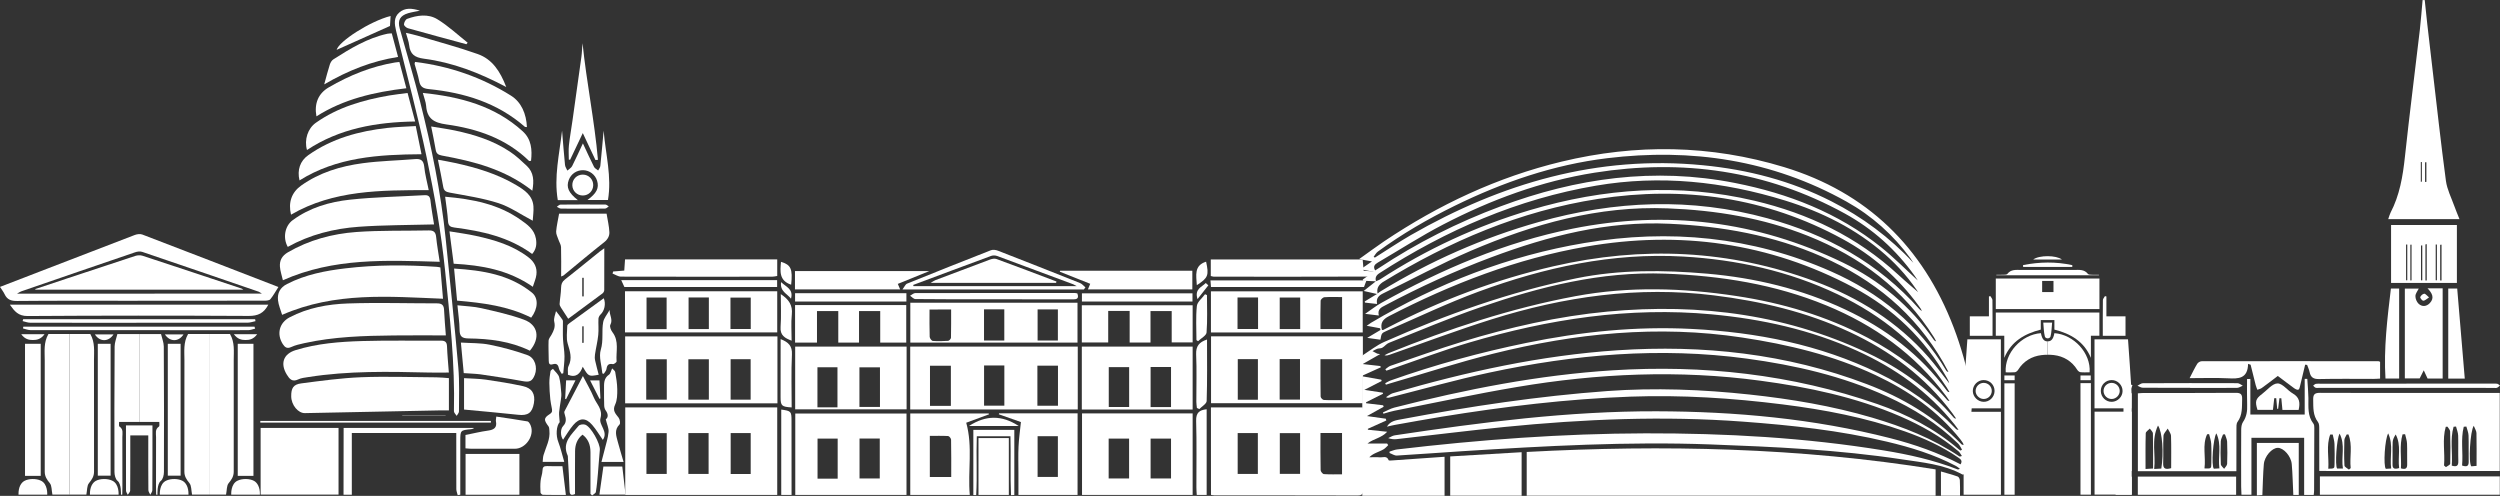<?xml version="1.0" encoding="utf-8"?>
<!-- Generator: Adobe Illustrator 28.0.0, SVG Export Plug-In . SVG Version: 6.00 Build 0)  -->
<svg version="1.1" width="491.81" height="97.55" xmlns="http://www.w3.org/2000/svg" xmlns:xlink="http://www.w3.org/1999/xlink" x="0px" y="0px"
	 viewBox="0 0 491.81 97.55" style="enable-background:new 0 0 491.81 97.55;" xml:space="preserve">
<rect x="0" y="0" width="491.81" height="97.55" fill="#333333" stroke="none"/>
<style type="text/css">
	.st0{fill:#FFFFFF;}
</style>
<g id="Layer_1">
</g>
<g id="Layer_2">
	<g>
		<g>
			<g>
				<path class="st0" d="M456.26,92.65c0-2.81,0.01-5.56-0.01-8.3c0-0.44,0-1-0.24-1.31c-1.03-1.34-0.92-2.87-0.95-4.41
					c-0.02-1.02,0.26-1.35,1.33-1.35c7.42,0.04,14.85,0.02,22.27,0.02c3.88,0,7.76,0,11.64,0c0.45,0,0.91,0,1.46,0
					c0,5.15,0,10.21,0,15.36C479.94,92.65,468.17,92.65,456.26,92.65z M486.65,83.76c-0.72,1.01-1.08,7.39-0.48,7.98
					c0.27-0.02,0.62-0.05,1.03-0.09c0-2.22,0.03-4.34-0.02-6.46C487.17,84.77,486.88,84.37,486.65,83.76z M482.32,91.6
					c1.02,0.32,1.32-0.01,1.29-0.91c-0.05-1.67,0.02-3.34-0.03-5c-0.02-0.6-0.27-1.19-0.42-1.78c-0.16,0.01-0.32,0.03-0.48,0.04
					C481.95,86.46,482.52,89.05,482.32,91.6z M484.35,91.58c0.99,0.34,1.32,0.08,1.3-0.79c-0.04-1.71,0.03-3.42-0.03-5.13
					c-0.02-0.59-0.28-1.17-0.43-1.75c-0.17,0.01-0.34,0.03-0.51,0.04C484.05,86.44,484.58,89,484.35,91.58z M480.8,91.57
					c0.12,0.11,0.24,0.21,0.37,0.32c0.3-0.22,0.84-0.44,0.85-0.67c0.06-2.12,0.04-4.24-0.02-6.35c-0.01-0.31-0.34-0.62-0.52-0.93
					c-0.11,0.01-0.23,0.01-0.34,0.02C480.41,86.45,481.02,89.04,480.8,91.57z M473.14,85.42c-0.17,0.01-0.33,0.02-0.5,0.03
					c-0.65,2.21-0.19,4.49-0.32,6.69c1.03,0.3,1.26-0.08,1.23-0.9c-0.04-1.33,0.03-2.66-0.03-3.99
					C473.5,86.63,473.27,86.02,473.14,85.42z M470.4,92.17c-0.31-2.29,0.48-4.59-0.58-6.91c-0.67,1.08-0.99,6.38-0.47,6.97
					C469.62,92.22,469.93,92.2,470.4,92.17z M461.99,85.46c-0.11,0-0.23,0.01-0.34,0.01c-0.16,0.37-0.45,0.74-0.46,1.12
					c-0.05,1.66-0.07,3.33,0.02,4.99c0.01,0.28,0.57,0.54,0.88,0.8c0.12-0.1,0.24-0.19,0.35-0.29
					C462.19,89.89,462.86,87.62,461.99,85.46z M458.9,85.48c-0.16,0-0.33,0-0.49,0c-0.82,2.2-0.22,4.48-0.38,6.73
					c1.19-0.03,1.22-0.03,1.23-0.87c0.02-1.33,0.05-2.66-0.01-3.99C459.23,86.72,459.03,86.1,458.9,85.48z M460.91,92.17
					c-0.38-2.33,0.51-4.62-0.65-6.86c-0.59,0.9-0.94,6.32-0.49,6.86C460.05,92.17,460.36,92.17,460.91,92.17z M471.97,92.08
					c-0.3-2.21,0.47-4.48-0.68-6.61c-0.31,0.49-0.57,0.98-0.59,1.48c-0.06,1.46,0.01,2.92-0.03,4.38
					C470.65,92.16,470.99,92.38,471.97,92.08z"/>
				<path class="st0" d="M439.95,92.7c-6.53,0-12.91,0-19.38,0c0-5.11,0-10.17,0-15.32c0.36-0.02,0.72-0.07,1.08-0.07
					c6.05-0.01,12.1,0.02,18.16-0.03c1-0.01,1.31,0.29,1.27,1.27c-0.05,1.54,0.1,3.07-0.9,4.44c-0.26,0.35-0.22,0.96-0.22,1.45
					C439.94,87.14,439.95,89.85,439.95,92.7z M425.18,92.18c0.5-2.98,0.22-7.2-0.65-8.47c-1.37,2.83-0.42,5.68-0.75,8.55
					C424.42,92.22,424.81,92.2,425.18,92.18z M423.56,92.17c0-2.36,0.03-4.63-0.03-6.9c-0.01-0.33-0.39-0.64-0.61-0.96
					c-0.28,0.31-0.79,0.6-0.8,0.92c-0.07,2.31-0.04,4.62-0.04,7.03C422.65,92.22,423.05,92.2,423.56,92.17z M427.12,92.1
					c0-2.13,0.04-4.24-0.03-6.35c-0.02-0.49-0.42-0.96-0.65-1.44c-0.29,0.48-0.81,0.94-0.83,1.43c-0.1,1.78,0,3.58-0.06,5.37
					C425.5,92.19,425.96,92.43,427.12,92.1z M433.67,92.15c1.33,0.05,1.34,0.05,1.35-0.97c0.01-1.29,0.05-2.58-0.02-3.86
					c-0.03-0.65-0.27-1.28-0.42-1.92c-0.13,0.01-0.26,0.02-0.39,0.04C433.2,87.56,433.98,89.85,433.67,92.15z M436.01,85.25
					c-0.63,0.96-1.03,6.36-0.49,6.96c0.27-0.02,0.62-0.04,1.09-0.07C436.29,89.82,437.1,87.51,436.01,85.25z M437.7,85.44
					c-0.13,0.01-0.26,0.02-0.38,0.03c-0.15,0.45-0.42,0.9-0.44,1.36c-0.06,1.5-0.06,3,0.01,4.49c0.01,0.31,0.42,0.61,0.65,0.91
					c0.21-0.32,0.57-0.64,0.59-0.97c0.06-1.45,0.06-2.91,0-4.37C438.1,86.4,437.85,85.92,437.7,85.44z"/>
				<path class="st0" d="M483.84,43.11c-4.81,0-9.33,0-14.02,0c0.19-0.53,0.28-0.93,0.46-1.28c1.79-3.43,2.41-7.13,2.82-10.94
					c0.9-8.38,1.97-16.74,2.95-25.11c0.22-1.92,0.35-3.84,0.53-5.76c0.14,0,0.28-0.01,0.42-0.01c0.16,1.54,0.31,3.09,0.49,4.63
					c0.32,2.82,0.65,5.64,0.98,8.45c0.88,7.5,1.7,15.01,2.7,22.49c0.23,1.69,1.06,3.31,1.65,4.95
					C483.1,41.33,483.45,42.12,483.84,43.11z M477.07,35.8c0.09-0.01,0.17-0.01,0.26-0.02c0-1.29,0-2.57,0-3.86
					c-0.09,0-0.17,0.01-0.26,0.01C477.07,33.23,477.07,34.51,477.07,35.8z M476.23,35.75c0.07,0,0.14-0.01,0.21-0.01
					c0-1.29,0-2.58,0-3.87c-0.07,0.01-0.14,0.01-0.21,0.02C476.23,33.18,476.23,34.47,476.23,35.75z"/>
				<path class="st0" d="M491.77,93.72c0,1.23,0,2.38,0,3.6c-11.8,0-23.54,0-35.39,0c0-1.16,0-2.34,0-3.6
					C468.13,93.72,479.87,93.72,491.77,93.72z"/>
				<path class="st0" d="M442.25,71.58c-0.06,2.94-1.89,2.95-3.96,2.84c-2.43-0.12-4.88-0.03-7.54-0.03c0.57-1.1,0.99-2,1.51-2.84
					c0.16-0.25,0.58-0.49,0.88-0.49c11.59-0.02,23.18-0.01,34.77,0c0.07,0,0.15,0.06,0.31,0.12c0,1.03,0,2.09,0,3.3
					c-0.45,0.02-0.89,0.06-1.33,0.06c-3.54,0-7.09-0.05-10.63,0.03c-1.13,0.03-1.69-0.31-1.91-1.39c-0.1-0.48-0.32-0.93-0.48-1.39
					c-0.13-0.02-0.26-0.03-0.39-0.05c-0.33,1.37-0.64,2.74-0.98,4.1c-0.07,0.3-0.15,0.74-0.35,0.82c-0.21,0.09-0.6-0.12-0.85-0.3
					c-1.05-0.76-2.07-1.55-3.2-2.4c-1.06,0.8-2.1,1.61-3.17,2.38c-0.24,0.17-0.57,0.23-0.86,0.34c-0.1-0.29-0.23-0.58-0.31-0.88
					c-0.34-1.35-0.67-2.7-1.01-4.05C442.58,71.69,442.42,71.64,442.25,71.58z"/>
				<path class="st0" d="M483.33,44.26c0,3.81,0,7.56,0,11.4c-4.29,0-8.56,0-12.95,0c0-3.76,0-7.53,0-11.4
					C474.64,44.26,478.91,44.26,483.33,44.26z M477.4,48.03c-0.09,0.02-0.17,0.03-0.26,0.05c0,2.36,0,4.73,0,7.09
					c0.09,0,0.17,0,0.26,0C477.4,52.79,477.4,50.41,477.4,48.03z M480.31,48.13c-0.09,0.01-0.18,0.02-0.27,0.03
					c0,2.34,0,4.67,0,7.01c0.09,0,0.18,0,0.27,0C480.31,52.82,480.31,50.47,480.31,48.13z M476.52,48.29c-0.08,0-0.16,0-0.25,0
					c0,2.29,0,4.58,0,6.86c0.08,0,0.16,0,0.25-0.01C476.52,52.86,476.52,50.58,476.52,48.29z M474.17,55.17
					c0.08-0.01,0.16-0.01,0.24-0.02c0-2.34,0-4.68,0-7.02c-0.08,0-0.16,0-0.24,0.01C474.17,50.49,474.17,52.83,474.17,55.17z
					 M473.33,55.14c0.08,0,0.16,0,0.24,0c0-2.34,0-4.69,0-7.03c-0.08,0-0.16,0-0.24,0C473.33,50.45,473.33,52.79,473.33,55.14z
					 M479.4,48.11c-0.08,0-0.16,0-0.24,0c0,2.34,0,4.68,0,7.02c0.08,0,0.16,0,0.24,0C479.4,52.79,479.4,50.45,479.4,48.11z"/>
				<path class="st0" d="M473.09,74.44c0-5.93,0-11.75,0-17.67c0.94,0,1.84,0,2.74,0c-0.24,0.48-0.65,0.97-0.66,1.47
					c-0.01,0.51,0.25,1.16,0.62,1.51c0.7,0.66,1.58,0.56,2.23-0.14c0.95-1.02,0.43-1.96-0.47-2.89c1.05,0,1.96,0,2.98,0
					c0,5.9,0,11.78,0,17.74c-1.01,0-1.99,0-2.97,0c-0.21-0.46-0.43-0.93-0.75-1.61c-0.34,0.68-0.57,1.14-0.8,1.59
					C475.07,74.44,474.09,74.44,473.09,74.44z"/>
				<path class="st0" d="M455.16,97.37c-0.65,0-1.18,0-1.88,0c0-3.64,0-7.58,0-11.24c-3.53,0-6.89,0-10.37,0c0,3.63,0,7.53,0,11.2
					c-0.68,0-1.24,0-1.96,0c-0.02-0.4-0.06-1.17-0.06-1.61c0-3.71-0.02-7.43,0.01-11.14c0-0.52,0.07-1.13,0.34-1.54
					c0.73-1.06,0.88-2.19,0.83-3.43c-0.06-1.68-0.02-3.36-0.02-5.05c0.22,0,0.43,0,0.65-0.01c0,2.31,0,4.62,0,7
					c3.66,0,7.02,0,10.69,0c0-2.35,0-4.68,0-7.01c0.17,0,0.34,0,0.51-0.01c0.08,1.26,0.2,2.53,0.22,3.79
					c0.02,1.74-0.2,3.51,0.99,5.03c0.16,0.2,0.17,0.55,0.17,0.84c0,4.09-0.02,8.18-0.04,12.27
					C455.25,96.61,455.2,97.11,455.16,97.37z"/>
				<path class="st0" d="M439.9,93.76c0,1.19,0,2.34,0,3.58c-6.46,0-12.86,0-19.34,0c0-1.18,0-2.33,0-3.58
					C426.97,93.76,433.4,93.76,439.9,93.76z"/>
				<path class="st0" d="M470.35,56.76c0.6,0,1.08,0,1.62,0c0,5.93,0,11.79,0,17.71c-0.9,0-1.72,0-2.69,0
					C468.92,68.54,469.64,62.7,470.35,56.76z"/>
				<path class="st0" d="M484.88,74.48c-1.36,0-2.27,0-3.25,0c0-5.93,0-11.78,0-17.72c0.57,0,1.08,0,1.76,0
					C483.89,62.65,484.38,68.51,484.88,74.48z"/>
				<path class="st0" d="M443.98,87.14c2.74,0,5.43,0,8.24,0c0,3.25,0,6.88,0,10.23c-0.37,0-0.76,0-1.07,0
					c-0.1-1.93-0.14-4.19-0.31-6.08c-0.14-1.58-1.62-3.2-2.75-3.19c-1.13,0.01-2.6,1.64-2.74,3.21c-0.16,1.85-0.2,4.08-0.29,6.08
					c-0.2,0.01-0.59,0.04-1.08,0.07C443.98,94.11,443.98,90.47,443.98,87.14z"/>
				<path class="st0" d="M419.36,92.66c-1.13,0-2.11,0-3.17,0c-0.09-1.16-0.45-2.28,0.65-3.12c0.08-0.06,0.13-0.21,0.15-0.33
					c0.24-1.93,0.57-3.86,0.69-5.81c0.12-1.98,0.03-3.98,0.03-6.03c0.61,0,1.09,0,1.65,0C419.36,82.46,419.36,87.51,419.36,92.66z"
					/>
				<path class="st0" d="M452.19,80.65c-1.02,0-2.05,0-3.18,0c-0.07-0.76-0.15-1.53-0.22-2.3c-0.12,0-0.25-0.01-0.37-0.01
					c-0.08,0.69-0.16,1.38-0.25,2.07c-0.06,0.01-0.13,0.02-0.19,0.03c-0.06-0.7-0.13-1.4-0.19-2.1c-0.13,0-0.26-0.01-0.39-0.01
					c-0.08,0.73-0.17,1.47-0.26,2.3c-1,0-2.02,0-3.04,0c-0.52-1.68-0.39-2.15,0.93-3.15c0.99-0.75,2-2.04,3.01-2.05
					c1-0.01,1.96,1.38,3.03,1.99C452.4,78.19,452.52,79.26,452.19,80.65z"/>
				<path class="st0" d="M473.49,75.47c5.63,0,11.27,0,16.9,0c0.29,0,0.59-0.04,0.87,0.02c0.2,0.05,0.37,0.23,0.55,0.36
					c-0.2,0.15-0.38,0.35-0.6,0.44c-0.18,0.07-0.41,0.02-0.62,0.02c-11.43,0-22.87,0-34.3-0.01c-0.25,0-0.52,0.05-0.75-0.02
					c-0.19-0.06-0.33-0.27-0.49-0.41c0.18-0.13,0.34-0.32,0.54-0.36c0.32-0.06,0.66-0.02,1-0.02
					C462.22,75.48,467.86,75.48,473.49,75.47C473.49,75.47,473.49,75.47,473.49,75.47z"/>
				<path class="st0" d="M430.86,76.29c-3.12,0-6.25,0.01-9.37-0.02c-0.33,0-0.67-0.26-1-0.39c0.35-0.17,0.7-0.48,1.05-0.49
					c6.2-0.03,12.41-0.03,18.62-0.01c0.35,0,0.7,0.32,1.05,0.49c-0.37,0.15-0.73,0.42-1.1,0.43c-3.08,0.03-6.16,0.02-9.24,0.02
					C430.86,76.31,430.86,76.3,430.86,76.29z"/>
				<path class="st0" d="M419.38,93.77c0,1.2,0,2.34,0,3.57c-1.06,0-2.08,0-3.19,0c0-1.17,0-2.31,0-3.57
					C417.18,93.77,418.2,93.77,419.38,93.77z"/>
				<path class="st0" d="M477.85,58.51c-0.51,0.32-0.82,0.66-1.13,0.65c-0.22,0-0.65-0.54-0.6-0.71c0.09-0.29,0.48-0.63,0.78-0.67
					C477.12,57.74,477.41,58.14,477.85,58.51z"/>
				<path class="st0" d="M419.24,76.45c-0.51-0.19-1.01-0.37-1.52-0.56c0.18-0.17,0.37-0.5,0.52-0.48c0.43,0.04,0.85,0.23,1.27,0.36
					C419.43,75.99,419.34,76.22,419.24,76.45z"/>
			</g>
		</g>
		<g>
			<g>
				<path class="st0" d="M110.39,54.39c0-2,0.04-3.9-0.02-5.79c-0.02-0.49-0.35-0.96-0.51-1.45c-0.18-0.54-0.49-1.1-0.45-1.62
					c0.09-1.14,0.37-2.27,0.58-3.5c3.06,0,6.24,0,9.34,0c0.2,1.26,0.5,2.45,0.55,3.66c0.03,0.73-0.32,1.4-1,1.94
					c-2.72,2.14-5.37,4.38-8.05,6.58C110.76,54.26,110.65,54.28,110.39,54.39z"/>
				<path class="st0" d="M118.78,58.67c0.45,1.13,0.12,2.49-0.62,3.18c-0.22,0.21-0.41,0.55-0.43,0.84
					c-0.05,1.07,0.07,2.15-0.04,3.21c-0.13,1.28-0.45,2.54-0.64,3.82c-0.06,0.39-0.06,0.82,0.03,1.21c0.2,0.93,0.46,1.85,0.7,2.79
					c-2,0.37-2,0.37-3.14-1.58c-0.5,1.35-1.26,2.23-2.91,1.59c0.03-0.53-0.13-1.23,0.12-1.72c0.77-1.55,0.27-2.91-0.17-4.41
					c-0.32-1.09-0.1-2.34-0.08-3.52c0-0.17,0.24-0.36,0.41-0.49C114.24,61.96,116.48,60.34,118.78,58.67z M114.82,64.19
					c-0.09,0-0.18,0.01-0.28,0.01c0,1.08,0,2.17,0,3.25c0.09,0,0.18-0.01,0.28-0.01C114.82,66.36,114.82,65.28,114.82,64.19z"/>
				<path class="st0" d="M118.88,48.84c0,2.86,0.01,5.55-0.01,8.23c0,0.22-0.16,0.51-0.33,0.64c-2.24,1.68-4.5,3.34-6.76,5
					c-0.51-0.78-0.98-1.48-1.42-2.19c-0.14-0.22-0.29-0.51-0.27-0.75c0.07-1.06,0.27-2.11,0.29-3.17c0.02-0.69,0.18-1.16,0.74-1.6
					c2.3-1.8,4.55-3.66,6.83-5.49C118.19,49.32,118.46,49.15,118.88,48.84z M114.83,54.65c-0.1,0-0.19,0-0.29,0
					c0,1.22,0,2.44,0,3.66c0.1,0,0.19,0,0.29,0C114.83,57.09,114.83,55.87,114.83,54.65z"/>
				<path class="st0" d="M114.67,28.21c0.8,1.7,1.46,3.18,2.19,4.62c0.15,0.3,0.54,0.48,0.81,0.71c0.15-0.3,0.4-0.58,0.43-0.89
					c0.23-2.23,0.42-4.46,0.65-6.94c0.39,4.68,1.63,9.05,0.85,13.64c-1.29,0-2.66,0-4.05,0c1.82-1.31,2.35-2.37,1.91-3.8
					c-0.37-1.2-1.48-2.04-2.73-2.07c-1.27-0.03-2.4,0.73-2.84,1.92c-0.53,1.44-0.05,2.53,1.79,3.97c-1.35,0-2.66,0-3.95,0
					c-0.78-4.6,0.32-9.02,0.84-13.67c0.2,2.38,0.36,4.57,0.58,6.75c0.04,0.38,0.3,0.74,0.46,1.11c0.32-0.29,0.75-0.52,0.94-0.88
					C113.25,31.29,113.89,29.87,114.67,28.21z"/>
				<path class="st0" d="M117.14,31.48c-0.79-1.69-1.59-3.38-2.49-5.3c-0.9,1.89-1.69,3.57-2.49,5.24c-0.09,0-0.17,0-0.26-0.01
					c0-0.94-0.08-1.9,0.02-2.83c0.18-1.65,0.48-3.29,0.71-4.93c0.59-4.17,1.18-8.33,1.75-12.5c0.12-0.87,0.12-1.76,0.22-2.65
					c0.78,7.67,2.36,15.25,3.03,22.94C117.47,31.45,117.31,31.46,117.14,31.48z"/>
				<path class="st0" d="M118.59,86.54c-0.73-1.05-1.32-2.07-2.09-2.95c-1.25-1.45-2.48-1.44-3.73,0.03c-0.76,0.89-1.34,1.91-2,2.88
					c-0.55-0.71-0.55-2.13,0.03-2.71c0.66-0.67,0.57-1.43,0.31-2.23c-0.07-0.21-0.15-0.49-0.06-0.65c1.16-2.25,2.34-4.49,3.62-6.94
					c0.78,1.52,1.57,2.85,2.16,4.26c0.54,1.29,1.79,2.29,1.3,4.04C117.74,83.63,119.74,84.9,118.59,86.54z"/>
				<path class="st0" d="M111,90.86c-1.54,0-2.79,0-4.24,0c0.05-0.48,0.04-0.93,0.17-1.35c0.47-1.58,1.34-3.06,1.15-4.8
					c-0.03-0.28-0.02-0.63-0.18-0.84c-0.93-1.25-0.98-1.62,0.25-2.41c0.59-0.38,0.47-0.72,0.4-1.18c-0.09-0.57-0.24-1.13-0.29-1.7
					c-0.1-1.08-0.19-2.16-0.19-3.25c0-0.77,0.1-1.54,0.23-2.3c0.04-0.21,0.36-0.36,0.48-0.47c0.47,0.6,1.05,1.05,1.21,1.62
					c0.28,1.03,0.34,2.12,0.43,3.19c0.04,0.46-0.04,0.93-0.1,1.4c-0.1,0.77-0.27,1.54-0.33,2.31c-0.04,0.55,0.06,1.12,0.11,1.97
					c-0.65,0.7-0.8,2.59-0.25,3.95C110.31,88.18,110.58,89.45,111,90.86z"/>
				<path class="st0" d="M122.67,90.87c-1.56,0-2.83,0-4.35,0c0.22-0.85,0.42-1.6,0.61-2.35c0.28-1.18,0.68-2.34,0.79-3.54
					c0.07-0.73-0.32-1.5-0.55-2.49c0.47-0.33,0.55-0.99-0.03-1.77c-0.18-0.25-0.27-0.62-0.28-0.93c-0.04-1.09-0.03-2.17-0.03-3.26
					c0-1.05-0.09-2.12,0.99-2.84c0.28-0.19,0.35-0.69,0.6-1.22c0.23,0.26,0.57,0.46,0.61,0.72c0.19,1.12,0.39,2.25,0.4,3.39
					c0.01,1.01,0,2.14-0.42,3.02c-0.58,1.22,0.11,1.8,0.7,2.59c0.24,0.32,0.37,1.11,0.17,1.31c-1.11,1.09-0.64,2.27-0.34,3.44
					C121.88,88.21,122.27,89.47,122.67,90.87z"/>
				<path class="st0" d="M116.16,97.17c0-2.73,0-5.46,0-8.2c0-1.53-0.49-2.64-1.56-3.46c-1.06,0.82-1.46,1.97-1.47,3.25
					c-0.03,2.8-0.01,5.61-0.01,8.43c-0.73,0.31-1.04,0.19-1.07-0.63c-0.07-2.16-0.21-4.32-0.33-6.48c-0.01-0.15,0.02-0.31-0.04-0.44
					c-1.19-2.64,0.79-4.16,2.14-5.86c0.21-0.27,0.92-0.37,1.29-0.24c1.15,0.39,3,3.75,2.89,4.96c-0.15,1.56-0.24,3.13-0.38,4.69
					c-0.11,1.2-0.2,2.4-0.4,3.59c-0.04,0.26-0.47,0.45-0.73,0.68C116.38,97.36,116.27,97.27,116.16,97.17z"/>
				<path class="st0" d="M110.64,91.71c0.23,1.96,0.45,3.71,0.68,5.65c-1.66,0-3.09,0.02-4.51-0.02c-0.17,0-0.47-0.28-0.48-0.44
					c-0.04-0.77-0.06-1.55,0.02-2.32c0.06-0.67,0.35-1.33,0.37-2.01c0.02-0.68,0.25-0.9,0.92-0.88
					C108.62,91.74,109.61,91.71,110.64,91.71z"/>
				<path class="st0" d="M123.06,97.3c-1.77,0-3.3,0-5.14,0c0.26-1.85,0.51-3.64,0.78-5.52c1.23,0,2.46,0,3.72,0
					C122.64,93.62,122.85,95.41,123.06,97.3z"/>
				<path class="st0" d="M110.5,73.54c-0.18-0.33-0.46-0.65-0.53-1.01c-0.14-0.7-0.41-1.12-1.19-0.88
					c-0.71,0.22-0.83-0.16-0.83-0.73c-0.01-1.3-0.08-2.61-0.03-3.91c0.01-0.38,0.35-0.76,0.56-1.13c0.44-0.8,0.81-1.54,0.56-2.57
					c-0.17-0.68,0.22-1.5,0.34-2.11c0.42,0.55,0.88,1.11,1.28,1.71c0.12,0.19,0.08,0.5,0.08,0.75c0.01,1.03-0.04,2.07,0.02,3.1
					c0.06,1.11,0.28,2.22,0.29,3.33c0.01,1.11-0.16,2.22-0.24,3.33C110.7,73.47,110.6,73.51,110.5,73.54z"/>
				<path class="st0" d="M119.93,60.98c-0.05,1.03,0.69,1.87,0.14,2.92c-0.18,0.33,0.12,1.08,0.42,1.46
					c1.36,1.78,0.65,3.82,0.81,5.74c0.01,0.17-0.52,0.57-0.74,0.53c-0.84-0.15-1.14,0.17-1.25,0.96c-0.04,0.33-0.35,0.63-0.53,0.95
					c-0.09-0.03-0.19-0.05-0.28-0.08c-0.14-1.57-0.73-3.27-0.31-4.66c0.56-1.85,0.14-3.65,0.47-5.43
					C118.8,62.59,119.42,61.89,119.93,60.98z"/>
				<path class="st0" d="M116.7,36.41c0,1.14-0.89,2.04-2.03,2.05c-1.14,0.01-2.06-0.88-2.08-2.01c-0.03-1.18,0.9-2.12,2.09-2.1
					C115.82,34.37,116.7,35.27,116.7,36.41z"/>
				<path class="st0" d="M114.63,41.05c-1.44,0-2.88,0.02-4.31-0.02c-0.26-0.01-0.52-0.23-0.78-0.35c0.24-0.15,0.47-0.43,0.71-0.43
					c2.95-0.03,5.9-0.03,8.85-0.01c0.22,0,0.44,0.24,0.66,0.37c-0.24,0.15-0.47,0.41-0.71,0.42
					C117.58,41.07,116.11,41.05,114.63,41.05z"/>
				<path class="st0" d="M111.18,78.46c0.06-1.19,0.12-2.37,0.19-3.64c0.52,0,1.09,0,1.84,0c-0.64,1.28-1.24,2.49-1.85,3.71
					C111.3,78.5,111.24,78.48,111.18,78.46z"/>
				<path class="st0" d="M117.93,78.46c-0.59-1.16-1.19-2.33-1.84-3.62c0.68,0,1.24,0,1.84,0c0.06,1.17,0.13,2.36,0.19,3.55
					C118.05,78.42,117.99,78.44,117.93,78.46z"/>
			</g>
		</g>
		<g>
			<g>
				<path class="st0" d="M123,80.14c9.97,0,19.87,0,29.9,0c0,5.73,0,11.43,0,17.22c-9.93,0-19.86,0-29.9,0
					C123,91.64,123,85.98,123,80.14z M131.16,85.21c-1.4,0-2.7,0-3.99,0c0,2.73,0,5.36,0,8.02c1.38,0,2.65,0,3.99,0
					C131.16,90.55,131.16,87.96,131.16,85.21z M139.4,93.23c0-2.77,0-5.4,0-8.04c-1.37,0-2.64,0-3.98,0c0,2.7,0,5.33,0,8.04
					C136.78,93.23,138.03,93.23,139.4,93.23z M147.68,93.25c0-2.78,0-5.41,0-8.06c-1.37,0-2.63,0-3.94,0c0,2.73,0,5.39,0,8.06
					C145.11,93.25,146.33,93.25,147.68,93.25z"/>
				<path class="st0" d="M238.22,80.15c9.95,0,19.84,0,29.87,0c0.03,0.42,0.09,0.81,0.09,1.21c0.01,4.96-0.01,9.91,0.01,14.87
					c0,0.83-0.14,1.24-1.11,1.24c-9.41-0.03-18.81-0.02-28.22-0.03c-0.18,0-0.35-0.05-0.63-0.09
					C238.22,91.62,238.22,85.93,238.22,80.15z M247.45,93.24c0-2.78,0-5.41,0-8.05c-1.38,0-2.65,0-3.97,0c0,2.71,0,5.34,0,8.05
					C244.84,93.24,246.1,93.24,247.45,93.24z M259.77,85.18c0,2.55-0.02,4.93,0.03,7.31c0.01,0.28,0.4,0.77,0.65,0.78
					c1.17,0.08,2.35,0.04,3.56,0.04c0-2.83,0-5.46,0-8.13C262.58,85.18,261.27,85.18,259.77,85.18z M255.76,85.21
					c-1.4,0-2.69,0-3.99,0c0,2.73,0,5.36,0,8.01c1.39,0,2.65,0,3.99,0C255.76,90.54,255.76,87.94,255.76,85.21z"/>
				<path class="st0" d="M212.02,68.19c0,4.14,0,8.21,0,12.36c-11.01,0-21.95,0-32.96,0c0-4.15,0-8.21,0-12.36
					C190.08,68.19,201.01,68.19,212.02,68.19z M187.06,79.85c0-2.68,0-5.26,0-7.9c-1.42,0-2.76,0-4.11,0c0,2.7,0,5.28,0,7.9
					C184.37,79.85,185.68,79.85,187.06,79.85z M193.59,71.89c0,2.75,0,5.33,0,7.92c1.43,0,2.72,0,3.99,0c0-2.71,0-5.3,0-7.92
					C196.21,71.89,194.94,71.89,193.59,71.89z M204.08,79.82c1.46,0,2.75,0,4.05,0c0-2.71,0-5.3,0-7.88c-1.4,0-2.7,0-4.05,0
					C204.08,74.6,204.08,77.15,204.08,79.82z"/>
				<path class="st0" d="M234.62,81.33c0,5.37,0,10.67,0,16.04c-7.28,0-14.47,0-21.76,0c0-5.36,0-10.65,0-16.04
					C220.08,81.33,227.27,81.33,234.62,81.33z M218.1,94.12c1.44,0,2.69,0,4.02,0c0-2.67,0-5.25,0-7.84c-1.38,0-2.68,0-4.02,0
					C218.1,88.94,218.1,91.48,218.1,94.12z M226.35,94.12c1.44,0,2.69,0,4.02,0c0-2.67,0-5.25,0-7.84c-1.38,0-2.68,0-4.02,0
					C226.35,88.94,226.35,91.48,226.35,94.12z"/>
				<path class="st0" d="M152.94,79.34c-10.01,0-19.94,0-29.96,0c0-4.41,0-8.75,0-13.16c10,0,19.93,0,29.96,0
					C152.94,70.6,152.94,74.93,152.94,79.34z M135.42,78.62c1.45,0,2.7,0,4.03,0c0-2.68,0-5.27,0-7.95c-1.36,0-2.66,0-4.03,0
					C135.42,73.35,135.42,75.93,135.42,78.62z M127.13,78.62c1.38,0,2.68,0,4.04,0c0-2.68,0-5.27,0-7.95c-1.37,0-2.67,0-4.04,0
					C127.13,73.35,127.13,75.94,127.13,78.62z M143.73,70.66c0,2.71,0,5.32,0,7.96c1.39,0,2.64,0,3.94,0c0-2.71,0-5.33,0-7.96
					C146.29,70.66,145.03,70.66,143.73,70.66z"/>
				<path class="st0" d="M268.11,66.17c0,4.46,0,8.75,0,13.15c-9.96,0-19.86,0-29.87,0c0-4.34,0-8.71,0-13.15
					C248.18,66.17,258.08,66.17,268.11,66.17z M259.77,70.66c0,2.51-0.02,4.93,0.03,7.35c0,0.24,0.39,0.65,0.62,0.67
					c1.17,0.07,2.35,0.03,3.61,0.03c0-2.77,0-5.36,0-8.05C262.66,70.66,261.34,70.66,259.77,70.66z M247.46,78.64
					c0-2.71,0-5.33,0-7.99c-1.37,0-2.64,0-3.96,0c0,2.7,0,5.33,0,7.99C244.88,78.64,246.14,78.64,247.46,78.64z M251.74,70.64
					c0,2.74,0,5.34,0,7.97c1.41,0,2.7,0,4,0c0-2.71,0-5.3,0-7.97C254.39,70.64,253.13,70.64,251.74,70.64z"/>
				<path class="st0" d="M178.33,81.35c0,5.38,0,10.65,0,16.01c-7.3,0-14.53,0-21.88,0c0-5.3,0-10.59,0-16.01
					C163.68,81.35,170.94,81.35,178.33,81.35z M164.79,94.16c0-2.7,0-5.25,0-7.88c-1.37,0-2.67,0-3.96,0c0,2.7,0,5.28,0,7.88
					C162.21,94.16,163.44,94.16,164.79,94.16z M173.07,86.27c-1.39,0-2.68,0-3.98,0c0,2.69,0,5.26,0,7.86c1.39,0,2.65,0,3.98,0
					C173.07,91.5,173.07,88.96,173.07,86.27z"/>
				<path class="st0" d="M178.35,68.19c0,4.16,0,8.19,0,12.34c-7.3,0-14.56,0-21.92,0c0-4.12,0-8.18,0-12.34
					C163.69,68.19,170.95,68.19,178.35,68.19z M164.75,80.13c0-2.65,0-5.26,0-7.88c-1.38,0-2.65,0-3.94,0c0,2.66,0,5.24,0,7.88
					C162.17,80.13,163.4,80.13,164.75,80.13z M173.11,72.26c-1.44,0-2.73,0-4.04,0c0,2.67,0,5.24,0,7.8c1.43,0,2.72,0,4.04,0
					C173.11,77.42,173.11,74.91,173.11,72.26z"/>
				<path class="st0" d="M234.62,80.56c-7.35,0-14.53,0-21.8,0c0-4.15,0-8.22,0-12.37c7.28,0,14.5,0,21.8,0
					C234.62,72.32,234.62,76.38,234.62,80.56z M226.35,72.2c0,2.71,0,5.29,0,7.88c1.45,0,2.75,0,4.02,0c0-2.69,0-5.26,0-7.88
					C228.98,72.2,227.71,72.2,226.35,72.2z M218.12,72.23c0,2.68,0,5.27,0,7.84c1.43,0,2.73,0,4.01,0c0-2.67,0-5.22,0-7.84
					C220.77,72.23,219.5,72.23,218.12,72.23z"/>
				<path class="st0" d="M179.08,67.4c0-2.65,0-5.2,0-7.84c10.97,0,21.87,0,32.89,0c0,2.58,0,5.16,0,7.84
					C201.04,67.4,190.14,67.4,179.08,67.4z M182.86,60.89c0,1.9-0.03,3.64,0.03,5.37c0.01,0.29,0.38,0.79,0.61,0.81
					c1,0.08,2.02,0.05,3.02-0.02c0.21-0.02,0.55-0.39,0.56-0.61c0.04-1.82,0.03-3.65,0.03-5.56
					C185.67,60.89,184.36,60.89,182.86,60.89z M204.12,60.86c0,2.16,0,4.15,0,6.13c1.4,0,2.69,0,3.99,0c0-2.12,0-4.1,0-6.13
					C206.74,60.86,205.48,60.86,204.12,60.86z M193.58,60.85c0,2.14,0,4.14,0,6.14c1.4,0,2.7,0,3.99,0c0-2.12,0-4.12,0-6.14
					C196.22,60.85,194.98,60.85,193.58,60.85z"/>
				<path class="st0" d="M122.95,65.39c0-2.75,0-5.36,0-8.09c9.96,0,19.89,0,29.95,0c0,2.65,0,5.32,0,8.09
					C142.96,65.39,133.03,65.39,122.95,65.39z M139.45,58.52c-1.41,0-2.67,0-3.99,0c0,2.1,0,4.13,0,6.21c1.39,0,2.66,0,3.99,0
					C139.45,62.65,139.45,60.66,139.45,58.52z M131.14,64.75c0-2.12,0-4.15,0-6.22c-1.37,0-2.63,0-3.95,0c0,2.1,0,4.13,0,6.22
					C128.59,64.75,129.85,64.75,131.14,64.75z M147.69,64.72c0-2.16,0-4.14,0-6.17c-1.39,0-2.68,0-3.99,0c0,2.09,0,4.08,0,6.17
					C145.06,64.72,146.32,64.72,147.69,64.72z"/>
				<path class="st0" d="M268.08,65.4c-9.99,0-19.88,0-29.86,0c0-2.71,0-5.34,0-8.09c9.92,0,19.84,0,29.86,0
					C268.08,59.95,268.08,62.59,268.08,65.4z M264.02,64.74c0-2.1,0-4.13,0-6.3c-1.22,0-2.36-0.05-3.49,0.03
					c-0.27,0.02-0.72,0.44-0.73,0.69c-0.06,1.82-0.03,3.64-0.03,5.57C261.26,64.74,262.6,64.74,264.02,64.74z M255.78,58.53
					c-1.37,0-2.67,0-4.03,0c0,2.1,0,4.13,0,6.21c1.41,0,2.71,0,4.03,0C255.78,62.62,255.78,60.62,255.78,58.53z M247.49,64.72
					c0-2.13,0-4.13,0-6.2c-1.38,0-2.68,0-4.04,0c0,2.09,0,4.08,0,6.2C244.82,64.72,246.12,64.72,247.49,64.72z"/>
				<path class="st0" d="M179.07,97.37c0-5.41,0-10.67,0-16.03c5.19,0,10.31,0,15.42,0c0.03,0.05,0.05,0.11,0.08,0.16
					c-1.53,0.56-3.06,1.13-4.49,1.66c1.32,4.74,0.28,9.45,0.7,14.21C186.77,97.37,182.98,97.37,179.07,97.37z M187.13,93.84
					c0-2.51,0.02-4.93-0.03-7.34c0-0.25-0.36-0.7-0.57-0.72c-1.22-0.07-2.44-0.03-3.61-0.03c0,2.85,0,5.48,0,8.09
					C184.36,93.84,185.67,93.84,187.13,93.84z"/>
				<path class="st0" d="M211.98,97.37c-3.87,0-7.66,0-11.63,0c0-1.53,0-2.99,0-4.44c0-1.7-0.06-3.4,0.02-5.1
					c0.07-1.53,0.29-3.05,0.47-4.8c-1.2-0.42-2.78-0.98-4.35-1.53c0.02-0.06,0.03-0.13,0.05-0.19c5.11,0,10.22,0,15.45,0
					C211.98,86.63,211.98,91.93,211.98,97.37z M204.12,85.81c0,2.71,0,5.34,0,8.02c1.37,0,2.67,0,3.99,0c0-2.73,0-5.35,0-8.02
					C206.73,85.81,205.47,85.81,204.12,85.81z"/>
				<path class="st0" d="M178.28,67.4c-1.75,0-3.38,0-5.12,0c0-2.08,0-4.09,0-6.21c-1.39,0-2.69,0-4.17,0c0,2.06,0,4.1,0,6.21
					c-1.44,0-2.7,0-4.08,0c0-2.06,0-4.06,0-6.2c-1.41,0-2.71,0-4.19,0c0,2.05,0,4.09,0,6.2c-1.53,0-2.88,0-4.31,0
					c0-2.48,0-4.89,0-7.38c7.3,0,14.53,0,21.87,0C178.28,62.49,178.28,64.89,178.28,67.4z"/>
				<path class="st0" d="M120.62,53.41c0.71-0.06,1.41-0.12,2.19-0.18c0.05-0.74,0.1-1.42,0.15-2.2c9.95,0,19.89,0,29.94,0
					c0,0.99,0,2.02,0,3.26c-0.26,0.04-0.63,0.14-0.99,0.14c-9.91,0.01-19.83,0.02-29.74-0.01c-0.56,0-1.11-0.39-1.67-0.6
					C120.54,53.69,120.58,53.55,120.62,53.41z"/>
				<path class="st0" d="M238.19,54.3c0-1.07,0-2.11,0-3.26c9.94,0,19.87,0,29.88,0c0.06,0.73,0.12,1.44,0.19,2.22
					c0.77,0.05,1.48,0.11,2.19,0.16c0.04,0.11,0.09,0.21,0.13,0.32c-0.46,0.23-0.92,0.67-1.39,0.67
					c-10.14,0.04-20.28,0.03-30.42,0.02C238.6,54.42,238.43,54.35,238.19,54.3z"/>
				<path class="st0" d="M212.82,67.37c0-2.49,0-4.86,0-7.32c7.28,0,14.5,0,21.8,0c0,2.46,0,4.83,0,7.31c-1.34,0-2.68,0-4.12,0
					c0-2.04,0-4.04,0-6.17c-1.39,0-2.69,0-4.17,0c0,2.02,0,4.06,0,6.19c-1.44,0-2.69,0-4.1,0c0-2.04,0-4.08,0-6.21
					c-1.44,0-2.74,0-4.22,0c0,2.11,0,4.15,0,6.2C216.17,67.37,214.51,67.37,212.82,67.37z"/>
				<path class="st0" d="M156.39,56.93c0-1.27,0-2.36,0-3.61c8.73,0,17.4,0,26.44,0c-2.26,0.92-4.22,1.72-6.21,2.53
					c0.16,0.38,0.29,0.68,0.46,1.08C170.13,56.93,163.33,56.93,156.39,56.93z"/>
				<path class="st0" d="M234.56,56.93c-6.88,0-13.64,0-20.54,0c0.17-0.41,0.3-0.72,0.45-1.1c-2.03-0.81-4.01-1.59-5.98-2.38
					c0.02-0.06,0.04-0.12,0.06-0.19c8.62,0,17.25,0,26.01,0C234.56,54.51,234.56,55.65,234.56,56.93z"/>
				<path class="st0" d="M192.49,86.18c2.03,0,3.95,0,5.97,0c0,3.73,0,7.41,0,11.18c-1.96,0-3.91,0-5.97,0
					C192.49,93.67,192.49,89.99,192.49,86.18z"/>
				<path class="st0" d="M213.22,56.95c-11.75,0-23.49,0-35.69,0c0.4-0.53,0.58-1.02,0.91-1.15c5.48-2.22,10.98-4.42,16.49-6.57
					c0.4-0.16,0.99-0.07,1.42,0.1c5.39,2.09,10.76,4.22,16.13,6.36c0.4,0.16,0.7,0.56,1.05,0.84
					C213.43,56.68,213.33,56.81,213.22,56.95z M179.66,56.05c0.01,0.08,0.02,0.16,0.03,0.24c10.56,0,21.12,0,32.13,0
					c-0.46-0.24-0.57-0.31-0.68-0.36c-4.99-1.86-9.97-3.73-14.97-5.57c-0.35-0.13-0.83-0.15-1.18-0.02
					C189.88,52.22,184.77,54.14,179.66,56.05z"/>
				<path class="st0" d="M211.94,57.72c0.42,1.16-0.27,1.18-1.03,1.17c-6.01-0.01-12.02-0.01-18.03-0.02
					c-4.27,0-8.53,0.01-12.8-0.04c-0.35,0-0.7-0.43-1.05-0.65c0.35-0.18,0.69-0.53,1.04-0.53c10.46-0.02,20.92-0.02,31.38-0.01
					C211.58,57.64,211.72,57.68,211.94,57.72z"/>
				<path class="st0" d="M156.41,57.68c7.37,0,14.6,0,21.9,0c0,0.58,0,1.06,0,1.64c-7.29,0-14.56,0-21.9,0
					C156.41,58.77,156.41,58.28,156.41,57.68z"/>
				<path class="st0" d="M122.83,56.46c-0.19-0.42-0.39-0.86-0.62-1.35c10.2,0,20.37,0,30.67,0c0,0.44,0,0.85,0,1.35
					C142.85,56.46,132.86,56.46,122.83,56.46z"/>
				<path class="st0" d="M268.82,55.16c-0.17,0.46-0.33,0.87-0.49,1.3c-10.01,0-20,0-30.1,0c-0.03-0.43-0.06-0.81-0.1-1.3
					C248.4,55.16,258.56,55.16,268.82,55.16z"/>
				<path class="st0" d="M234.59,59.32c-7.31,0-14.51,0-21.75,0c0-0.57,0-1.06,0-1.62c7.26,0,14.46,0,21.75,0
					C234.59,58.22,234.59,58.69,234.59,59.32z"/>
				<path class="st0" d="M155.72,97.37c-0.74,0-1.32,0-2.03,0c0-5.6,0-11.21,0-16.8c1.95,0.28,2.02,0.35,2.02,2.22
					C155.72,87.6,155.72,92.4,155.72,97.37z"/>
				<path class="st0" d="M237.38,80.51c0,5.61,0,11.19,0,16.85c-0.66,0-1.23,0-1.95,0c-0.03-0.53-0.07-1.01-0.07-1.5
					c-0.01-4.36,0.08-8.73-0.05-13.08C235.27,81.19,235.95,80.66,237.38,80.51z"/>
				<path class="st0" d="M198.89,97.41c-0.16-3.83-0.01-7.67-0.11-11.59c-2.22,0-4.35,0-6.62,0c-0.14,3.89,0.1,7.75-0.12,11.58
					c-0.19-0.01-0.37-0.01-0.56-0.02c0-4.25,0-8.49,0-12.82c2.68,0,5.35,0,8.06,0c0,4.32,0,8.56,0,12.81
					C199.33,97.39,199.11,97.4,198.89,97.41z"/>
				<path class="st0" d="M153.57,66.71c1.58,0.62,2.3,1.37,2.22,3.02c-0.16,3.47-0.05,6.94-0.05,10.42
					c-1.96-0.12-2.18-0.32-2.18-2.01C153.57,74.39,153.57,70.64,153.57,66.71z"/>
				<path class="st0" d="M237.45,66.79c0,4.12,0.06,8.11-0.07,12.1c-0.02,0.54-0.94,1.06-1.45,1.59c-0.16-0.07-0.31-0.15-0.47-0.22
					c-0.04-0.41-0.11-0.81-0.11-1.22c-0.01-3.12,0.1-6.25-0.04-9.36C235.26,68.11,235.88,67.31,237.45,66.79z"/>
				<path class="st0" d="M153.6,57.86c1.6,1.05,2.36,2.2,2.17,3.99c-0.17,1.67-0.04,3.36-0.04,5.17c-1.33-0.51-2.29-1.03-2.17-2.7
					C153.71,62.24,153.6,60.15,153.6,57.86z"/>
				<path class="st0" d="M237.44,58.05c0,2.46,0.11,4.92-0.08,7.36c-0.05,0.61-1.09,1.14-1.67,1.71c-0.11-0.07-0.21-0.14-0.32-0.21
					c0-2.24-0.15-4.49,0.08-6.7c0.08-0.82,1.05-1.55,1.61-2.33C237.19,57.94,237.31,57.99,237.44,58.05z"/>
				<path class="st0" d="M200.4,83.8c-3.3,0-6.43,0-9.78,0C193.97,81.64,197.1,81.65,200.4,83.8z"/>
				<path class="st0" d="M155.64,56.01c-2.41-0.8-2.16-2.67-2-4.5C155.6,52.09,155.96,52.9,155.64,56.01z"/>
				<path class="st0" d="M235.44,56.1c-0.1-1.93-0.59-3.86,1.83-4.62C237.85,54.17,237.68,54.65,235.44,56.1z"/>
				<path class="st0" d="M153.66,55.5c1.03,0.99,2.46,1.37,1.95,3.26C154.81,57.73,153.41,57.34,153.66,55.5z"/>
				<path class="st0" d="M237.71,56.13c-0.66,0.84-1.32,1.69-2.13,2.71c-0.63-2.03,0.87-2.36,1.62-3.17
					C237.37,55.82,237.54,55.97,237.71,56.13z"/>
				<path class="st0" d="M207.76,55.65c-8.12,0-16.24,0-24.69,0c0.49-0.28,0.71-0.45,0.95-0.54c3.56-1.35,7.12-2.7,10.69-4.03
					c0.4-0.15,0.93-0.27,1.31-0.13c3.95,1.44,7.88,2.94,11.81,4.43C207.81,55.47,207.79,55.56,207.76,55.65z"/>
			</g>
		</g>
		<g>
			<g>
				<path class="st0" d="M87.71,65.98c-3.53,0-6.88-0.03-10.24,0.01c-5.91,0.06-11.82,0.24-17.62,1.52
					c-0.87,0.19-1.76,0.39-2.56,0.76c-0.83,0.38-1.24,0.06-1.66-0.58c-1.24-1.95-0.71-4.18,1.34-5.26c3.58-1.88,7.5-2.59,11.45-2.73
					c5.85-0.2,11.72-0.02,17.58-0.02c0.97,0,1.33,0.39,1.36,1.34C87.43,62.66,87.59,64.3,87.71,65.98z"/>
				<path class="st0" d="M51.27,84.18c5.15,0,10.2,0,15.33,0c0,4.38,0,8.69,0,13.12c-5.08,0-10.15,0-15.33,0
					C51.27,92.98,51.27,88.63,51.27,84.18z"/>
				<path class="st0" d="M88.31,74.39c0,2.11,0,4.13,0,6.34c-0.55,0-1.04-0.01-1.54,0c-8.93,0.18-17.86,0.35-26.79,0.54
					c-1.33,0.03-2.67-1.59-2.69-3.29c-0.02-1.61,0.4-2.36,1.98-2.56c3.91-0.51,7.84-1.05,11.78-1.21c4.93-0.19,9.87-0.01,14.8,0.02
					C86.65,74.23,87.45,74.33,88.31,74.39z"/>
				<path class="st0" d="M88.3,73.29c-1.4,0-2.62,0.03-3.85,0c-7.95-0.19-15.91-0.36-23.81,0.89c-0.67,0.11-1.38,0.17-1.98,0.46
					c-1.18,0.57-1.72-0.1-2.24-0.95c-1.33-2.18-0.68-4.07,1.73-4.81c4.27-1.32,8.69-1.66,13.11-1.79
					c5.14-0.15,10.29-0.04,15.44-0.08c0.84-0.01,1.21,0.25,1.24,1.14C88,69.84,88.17,71.54,88.3,73.29z"/>
				<path class="st0" d="M55.5,61.94c-0.28-0.96-0.71-1.9-0.81-2.87c-0.15-1.41,0.4-2.5,1.78-3.2c3.62-1.86,7.53-2.61,11.5-3.08
					c5.97-0.71,11.95-0.7,17.94-0.3c0.21,0.01,0.41,0.07,0.72,0.12c0.17,2.03,0.34,4.04,0.52,6.16
					C76.5,58.34,65.91,57.39,55.5,61.94z"/>
				<path class="st0" d="M55.65,55.13c-0.22-0.96-0.52-1.81-0.58-2.67c-0.09-1.23,0.41-2.15,1.56-2.82c4.17-2.43,8.74-3.65,13.47-4
					c4.74-0.34,9.51-0.21,14.26-0.31c0.95-0.02,1.35,0.34,1.44,1.29c0.16,1.6,0.45,3.18,0.7,4.88
					C76.05,51.21,65.69,50.67,55.65,55.13z"/>
				<path class="st0" d="M85.39,44.15c-5.05,0.14-9.93,0.11-14.79,0.46c-4.9,0.35-9.64,1.54-13.99,3.96c-1-1.76-0.58-4.12,0.96-5.25
					c3.35-2.47,7.26-3.61,11.28-4.04c4.85-0.52,9.74-0.6,14.61-0.88c0.78-0.05,1.13,0.2,1.22,1.03
					C84.86,41.06,85.16,42.68,85.39,44.15z"/>
				<path class="st0" d="M84.34,37.4c-9.42,0.02-18.7-0.04-27.09,4.83c-0.58-2.4,0.11-4.38,1.99-5.72c3.62-2.58,7.78-3.82,12.1-4.4
					c3.4-0.46,6.85-0.52,10.28-0.81c1.13-0.1,1.69,0.22,1.83,1.45C83.6,34.25,84,35.74,84.34,37.4z"/>
				<path class="st0" d="M81.79,24.8c0.39,1.89,0.74,3.63,1.13,5.54c-8.43,0.06-16.66,0.56-24,5.15c-0.49-2.07,0.12-3.83,1.72-4.96
					c4.68-3.31,10.02-4.75,15.62-5.37C78.06,24.96,79.89,24.92,81.79,24.8z"/>
				<path class="st0" d="M83.18,18.28c7.43,0.77,14.16,2.56,19.64,7.54c1.74,1.58,1.89,3.65,1.65,5.81
					c-0.23,0.03-0.34,0.07-0.38,0.04c-4.52-4.43-10.22-6.35-16.27-7.19c-2.48-0.34-3.8-1.14-3.99-3.66
					C83.77,20.04,83.44,19.28,83.18,18.28z"/>
				<path class="st0" d="M80.18,18.29c0.5,1.9,0.98,3.69,1.49,5.61C74,24.02,66.8,25.27,60.39,29.51c-0.57-2.03,0.16-4.24,1.75-5.36
					c4.34-3.06,9.3-4.48,14.45-5.37C77.71,18.59,78.85,18.47,80.18,18.29z"/>
				<path class="st0" d="M104.72,37.52c-5.35-4.21-11.49-5.77-17.79-6.92c-0.75-0.14-1.1-0.4-1.22-1.15
					c-0.24-1.45-0.56-2.89-0.89-4.57c1.68,0.28,3.17,0.48,4.65,0.79c3.84,0.81,7.57,1.98,10.86,4.18c1.19,0.79,2.25,1.8,3.3,2.78
					C105.02,33.93,105.08,35.59,104.72,37.52z"/>
				<path class="st0" d="M104.8,43.42c-2.4-1.26-4.46-2.72-6.75-3.46c-3.09-0.99-6.34-1.47-9.54-2.06
					c-0.79-0.15-1.19-0.35-1.32-1.17c-0.29-1.7-0.66-3.39-1.04-5.31c1.24,0.23,2.31,0.4,3.37,0.64c4.21,0.92,8.31,2.14,12.04,4.36
					c1.63,0.97,3.22,2.03,3.38,4.16C105.01,41.53,104.85,42.52,104.8,43.42z"/>
				<path class="st0" d="M87.57,38.7c5.44,0.47,10.45,1.45,14.8,4.51c1.35,0.94,2.74,1.91,3.06,3.74c0.19,1.1,0.06,2.1-0.74,3.01
					c-4.58-3.35-9.86-4.5-15.3-5.2c-0.79-0.1-1.19-0.33-1.25-1.21C88.04,41.99,87.79,40.45,87.57,38.7z"/>
				<path class="st0" d="M104.82,56.42c-4.77-3.31-10.01-4.24-15.57-4.54c-0.27-2.05-0.53-4.09-0.83-6.37
					c1.84,0.31,3.51,0.52,5.14,0.88c3.71,0.81,7.33,1.87,10.42,4.25c1.15,0.89,1.72,2.01,1.54,3.42
					C105.43,54.81,105.09,55.54,104.82,56.42z"/>
				<path class="st0" d="M104.5,62.49c-4.56-2.29-9.45-2.9-14.58-3.35c-0.19-2.03-0.38-4.07-0.59-6.31
					c5.61,0.36,10.89,1.17,15.32,4.74C105.95,58.62,105.87,60.69,104.5,62.49z"/>
				<path class="st0" d="M81.65,12.18c6.83,0.84,13.14,3.03,18.88,6.64c2.05,1.29,3.01,3.59,3.13,6.18c-0.2-0.03-0.34,0-0.41-0.06
					c-5.41-4.73-11.91-6.71-18.88-7.41c-1.2-0.12-1.71-0.5-1.92-1.64c-0.21-1.12-0.59-2.21-0.89-3.32
					C81.55,12.51,81.6,12.42,81.65,12.18z"/>
				<path class="st0" d="M104.24,68.99c-3.85-1.87-7.93-2.36-12.08-2.41c-1.34-0.02-1.73-0.44-1.75-1.71
					c-0.02-1.52-0.26-3.04-0.42-4.81c1.65,0.19,3.22,0.22,4.72,0.57c2.81,0.64,5.64,1.26,8.34,2.25
					C105.89,63.91,106.32,66.54,104.24,68.99z"/>
				<path class="st0" d="M91.59,89.3c3.54,0,7,0,10.59,0c0,2.64,0,5.28,0,8.02c-3.49,0-6.99,0-10.59,0
					C91.59,94.69,91.59,92.08,91.59,89.3z"/>
				<path class="st0" d="M91.23,73.4c-0.18-1.96-0.36-3.84-0.56-6.01c1.98,0.13,3.86,0.06,5.65,0.42c2.52,0.5,5.02,1.19,7.44,2.05
					c1.49,0.53,2.02,2.41,1.45,3.88c-0.51,1.29-1.05,1.49-2.42,1.23c-2.75-0.51-5.52-0.92-8.29-1.33
					C93.45,73.51,92.39,73.49,91.23,73.4z"/>
				<path class="st0" d="M62.25,22.89c-0.47-2.55,0.39-4.52,2.42-5.7c4.07-2.37,8.37-4.12,13.04-4.9c0.24-0.04,0.49-0.06,0.86-0.1
					c0.45,1.7,0.89,3.36,1.37,5.17C73.61,18.11,67.62,19.48,62.25,22.89z"/>
				<path class="st0" d="M91.29,80.57c0-2,0-3.98,0-6.18c1.48,0.1,2.91,0.1,4.31,0.3c2.43,0.35,4.87,0.75,7.27,1.27
					c1.81,0.39,2.47,1.56,2.16,3.36c-0.33,1.91-1.19,2.49-3.08,2.28C98.45,81.22,94.95,80.92,91.29,80.57z"/>
				<path class="st0" d="M82.61,2.1c-0.95,0.2-1.65,0.3-2.33,0.5c-1.6,0.49-2.09,1.4-1.64,3.02c1.34,4.83,2.8,9.63,4.03,14.49
					c2.23,8.82,4.06,17.73,5,26.79c0.87,8.46,1.74,16.91,2.49,25.38c0.25,2.87,0.13,5.78,0.13,8.67c0,0.29-0.3,0.57-0.45,0.86
					c-0.19-0.3-0.54-0.61-0.54-0.91c0.22-9.34-0.81-18.61-1.76-27.86c-0.76-7.38-2.08-14.73-3.59-22
					c-1.72-8.23-3.93-16.35-5.92-24.52c-0.04-0.17-0.09-0.33-0.12-0.49c-0.29-1.27-0.51-2.58,0.63-3.56C79.66,1.49,81,1.6,82.61,2.1
					z"/>
				<path class="st0" d="M99.59,17.12c-5.33-2.83-10.57-4.84-16.18-5.57c-1.83-0.24-2.72-0.88-2.92-2.66
					c-0.08-0.75-0.38-1.47-0.64-2.43c0.88,0.21,1.61,0.35,2.31,0.56c3.94,1.18,7.93,2.23,11.81,3.61
					C96.82,11.63,98.4,14.01,99.59,17.12z"/>
				<path class="st0" d="M63.78,16.6c0.43-1.54,0.72-2.73,1.1-3.89c0.12-0.38,0.37-0.82,0.7-1.03C68.9,9.56,72.27,7.5,76.2,6.64
					c0.24-0.05,0.5-0.05,0.87-0.08c0.41,1.52,0.8,3.01,1.24,4.64C73.15,12.01,68.5,13.85,63.78,16.6z"/>
				<path class="st0" d="M91.57,88.2c0-0.94,0-1.81,0-2.63c1.53-0.3,2.97-0.66,4.43-0.86c1.17-0.16,1.82-0.57,1.56-1.85
					c-0.04-0.2,0.03-0.42,0.07-0.91c2.07,0.31,4.11,0.59,6.13,0.95c0.27,0.05,0.53,0.52,0.66,0.86c0.75,1.98-1.01,4.52-3.13,4.52
					c-2.85,0.01-5.7,0.01-8.55,0C92.38,88.28,92.01,88.23,91.57,88.2z"/>
				<path class="st0" d="M67.6,84.18c8.6,0,17.08,0,25.56,0c0,0.04,0.01,0.08,0.01,0.12c-0.16,0.04-0.32,0.11-0.48,0.13
					c-2.14,0.21-2.14,0.21-2.14,2.34c0,3.06,0,6.13,0,9.19c0,0.45,0,0.91,0,1.36c-0.17,0.03-0.34,0.06-0.51,0.09
					c-0.09-0.39-0.26-0.77-0.27-1.16c-0.02-3.19-0.01-6.38-0.01-9.57c0-0.46,0-0.93,0-1.5c-6.85,0-13.62,0-20.55,0
					c0,4.06,0,8.07,0,12.15c-0.61,0-1.07,0-1.63,0C67.6,92.98,67.6,88.63,67.6,84.18z"/>
				<path class="st0" d="M96.57,83.13c-15.12,0-30.24,0-45.36,0c0-0.11,0-0.22,0-0.32c15.12,0,30.24,0,45.36,0
					C96.57,82.92,96.57,83.03,96.57,83.13z"/>
				<path class="st0" d="M91.75,8.7c-3.84-1.04-7.68-2.07-11.51-3.15c-0.32-0.09-0.78-0.51-0.77-0.75c0.02-0.39,0.31-0.97,0.63-1.09
					c1.96-0.72,4.11-1.03,5.91,0.06c2.15,1.3,4.01,3.06,5.99,4.63C91.92,8.49,91.83,8.6,91.75,8.7z"/>
				<path class="st0" d="M76.84,3.14c-0.05,0.85-0.1,1.6-0.12,1.97c-3.67,1.64-7.16,3.2-10.5,4.7C66.67,8.15,72.69,4.22,76.84,3.14z
					"/>
				<path class="st0" d="M79.15,81.68c2.84,0,5.67,0,8.51,0c0,0.02,0,0.03,0,0.05c-2.85,0-5.69,0-8.54,0
					C79.13,81.71,79.14,81.7,79.15,81.68z"/>
			</g>
		</g>
		<g>
			<g>
				<path class="st0" d="M271.03,57.87c-0.9-0.21-1.8-0.41-2.76-0.63c0.82-0.65,1.62-1.28,2.42-1.92c0.26-0.11,0.53-0.18,0.76-0.33
					c9.2-5.98,19.06-10.55,29.58-13.67c14.54-4.31,29.24-5.34,44.11-1.83c10.62,2.51,20.19,7.08,28.28,14.54
					c1.61,1.49,3.3,2.89,4.95,4.33c-0.09,0.11-0.18,0.21-0.28,0.32c-0.12-0.21-0.23-0.42-0.36-0.62c-1.9-2.98-4.2-5.63-6.85-7.97
					c-5.76-5.08-12.47-8.4-19.74-10.65c-12.15-3.75-24.53-5.07-37.14-2.92c-15.45,2.63-29.51,8.75-42.62,17.21
					c-0.65,0.42-0.9,0.89-0.69,1.61c-0.85-0.04-1.7-0.08-2.55-0.11c-0.02-0.08-0.03-0.16-0.05-0.24c0.66-0.47,1.32-0.94,2.13-1.52
					c-0.89-0.18-1.6-0.32-2.55-0.5c0.8-0.55,1.41-0.97,2.23-1.54c-0.88-0.16-1.55-0.28-2.53-0.46c1.8-1.28,3.33-2.42,4.91-3.49
					c10.74-7.21,22.3-12.64,34.91-15.68c14.69-3.54,29.34-3.32,43.8,1.08c16.27,4.96,27.28,15.7,33.33,31.5
					c1.47,3.84,2.57,7.85,3.46,11.87c0.43,1.95,0.06,4.09-0.07,6.14c-0.11,1.83-0.39,3.65-0.59,5.47c-0.01,0.07-0.44,1.43-0.46,1.55
					c-0.02,0.12,0.07,0.25,0.06,0.37c-0.01,0.23-0.05,0.46-0.09,0.7c-0.08,0.91-0.16,1.82-0.25,2.82c-0.03,0-0.24,0.1-0.36,0.03
					c-3.7-2-7.82-2.35-11.85-2.96c-12.49-1.9-25.09-2.47-37.69-2.94c-16.29-0.6-32.53,0.31-48.77,1.33
					c-4.3,0.27-8.6,0.61-12.91,0.86c-0.47,0.03-0.97-0.33-1.45-0.5c0-0.09,0.01-0.19,0.01-0.28c0.49-0.14,0.97-0.36,1.46-0.42
					c16.24-1.92,32.54-3.13,48.9-3.17c15.71-0.03,31.37,0.83,46.9,3.37c4.9,0.8,9.75,1.88,14.4,3.69c0.12,0.05,0.26,0.08,0.53-0.1
					c-0.28-0.2-0.54-0.43-0.84-0.58c-4.27-2.24-8.83-3.63-13.5-4.74c-9.3-2.22-18.77-3.23-28.28-3.94c-15.7-1.17-31.36-0.51-47,1.05
					c-7.06,0.71-14.11,1.6-21.17,2.39c-0.52,0.06-1.06,0.01-1.67-0.2c0.43-0.19,0.85-0.49,1.3-0.55
					c17.07-2.57,34.19-4.77,51.47-4.73c15.51,0.04,30.9,1.44,45.99,5.29c4.78,1.22,9.42,2.84,13.84,5.15
					c0.43-0.71,0.02-1.01-0.45-1.33c-3.25-2.23-6.81-3.84-10.5-5.15c-7.79-2.76-15.87-4.28-24.04-5.31
					c-9.94-1.25-19.91-1.89-29.93-1.53c-12.48,0.45-24.84,1.95-37.16,3.95c-3.07,0.5-6.14,1.07-9.21,1.61
					c-0.52,0.09-1.04,0.23-1.56,0.35c0.68-1.17,1.86-1.27,3.02-1.49c13.36-2.51,26.79-4.53,40.36-5.52c9.36-0.68,18.69-0.31,28,0.69
					c8.15,0.88,16.22,2.23,24.1,4.55c6.03,1.78,11.85,4.06,17.11,7.6c0.08,0.06,0.19,0.07,0.52-0.06c-0.23-0.32-0.4-0.71-0.7-0.95
					c-3.44-2.9-7.32-5.07-11.42-6.85c-8.79-3.8-18.05-5.74-27.49-7.01c-16.05-2.17-32.04-1.45-47.96,1.24
					c-8.07,1.36-16.07,3.09-24.1,4.67c-0.72,0.14-1.42,0.38-2.13,0.58c-0.03-0.08-0.07-0.17-0.1-0.25c0.74-0.32,1.45-0.75,2.22-0.95
					c14.13-3.61,28.42-6.42,43-7.34c17.75-1.11,35.17,0.78,52.05,6.64c5.85,2.03,11.31,4.86,16.05,8.93
					c0.1,0.09,0.23,0.15,0.34,0.22c0.09-0.06,0.17-0.13,0.26-0.19c-0.25-0.4-0.44-0.87-0.77-1.19c-4.07-3.96-8.83-6.92-13.97-9.27
					c-8.78-4.02-18.07-6.15-27.59-7.44c-17.06-2.31-33.92-0.83-50.65,2.75c-6.58,1.41-13.07,3.25-19.6,4.9
					c-0.2,0.05-0.4,0.11-0.73-0.06c0.44-0.26,0.85-0.64,1.32-0.78c14.47-4.22,29.14-7.45,44.21-8.45
					c16.78-1.11,33.23,0.64,49.05,6.66c6.98,2.65,13.33,6.37,18.58,11.78c0.11,0.12,0.25,0.2,0.56,0.16
					c-0.23-0.34-0.43-0.69-0.68-1.01c-4.49-5.66-10.26-9.65-16.73-12.7c-8.34-3.92-17.19-6.03-26.26-7.4
					c-16.54-2.5-32.82-0.84-48.92,3.17c-6.85,1.7-13.57,3.89-20.35,5.86c-0.27,0.08-0.53,0.16-0.8,0.25c-0.05-0.1-0.1-0.2-0.14-0.29
					c0.36-0.19,0.71-0.42,1.09-0.55c8.72-3.09,17.62-5.52,26.68-7.38c10.73-2.2,21.56-3.31,32.51-2.75
					c12.78,0.65,25.16,3.07,36.76,8.7c5.69,2.76,10.82,6.31,15.18,10.92c0.12,0.13,0.26,0.24,0.57,0.23
					c-0.26-0.35-0.51-0.71-0.78-1.05c-5.17-6.5-11.75-11.13-19.25-14.53c-9.08-4.11-18.66-6.22-28.54-7.14
					c-16.27-1.51-32.1,0.95-47.65,5.54c-5.24,1.55-10.36,3.5-15.53,5.27c-0.27,0.09-0.54,0.18-0.81,0.27
					c-0.07-0.09-0.14-0.18-0.21-0.28c0.34-0.23,0.64-0.54,1.01-0.67c4.69-1.6,9.36-3.29,14.11-4.74c9.34-2.85,18.84-5.01,28.58-5.93
					c18.29-1.71,35.95,0.6,52.57,8.82c5.93,2.94,11.14,6.89,15.47,11.95c0.12,0.14,0.23,0.28,0.55,0.27
					c-0.25-0.35-0.49-0.71-0.74-1.06c-5.32-7.15-12.25-12.26-20.26-15.99c-8.46-3.94-17.42-6.04-26.64-7.18
					c-14.96-1.86-29.5,0.24-43.75,4.72c-6.76,2.13-13.41,4.64-20.11,6.98c-0.29,0.1-0.58,0.19-0.95,0.08
					c0.27-0.14,0.54-0.3,0.82-0.42c11.92-4.8,24.06-8.84,36.73-11.2c10.57-1.97,21.14-1.63,31.7-0.03
					c9.01,1.36,17.67,3.93,25.77,8.19c5.95,3.14,11.26,7.12,15.66,12.25c0.09,0.11,0.21,0.2,0.47,0.2
					c-0.23-0.33-0.44-0.66-0.68-0.98c-6.11-8.23-14.14-13.94-23.54-17.81c-10.14-4.18-20.75-5.84-31.69-6.25
					c-12.65-0.47-24.59,2.56-36.35,6.6c-6.09,2.09-12.03,4.64-18.02,7.01c-0.49,0.19-0.84,0.7-1.31,0.96c-0.28,0.16-0.68,0.1-1,0.21
					c-0.32,0.11-0.61,0.31-0.92,0.46c0.3,0.16,0.6,0.33,0.91,0.48c0.09,0.04,0.21,0.04,0.6,0.1c-1.2,0.68-2.19,1.25-3.44,1.96
					c1.34,0.15,2.4,0.27,3.47,0.39c0.03,0.08,0.06,0.17,0.1,0.25c-1.17,0.53-2.34,1.06-3.74,1.69c0-1.34-0.01-2.52,0.01-3.69
					c0-0.15,0.13-0.35,0.26-0.43c1.37-0.88,2.68-1.92,4.15-2.57c12.19-5.39,24.69-9.84,37.78-12.51c8.55-1.74,17.15-1.65,25.76-0.91
					c9.41,0.82,18.51,3,27.1,7.03c7.98,3.74,14.83,8.89,20.08,16.05c0.08,0.11,0.19,0.21,0.47,0.22c-0.18-0.3-0.35-0.62-0.54-0.91
					c-5.35-8.22-12.68-14.14-21.46-18.33c-9.62-4.58-19.83-6.83-30.42-7.43c-13.93-0.79-27.26,2.14-40.21,6.9
					c-6.14,2.26-12.06,5.1-18.07,7.71c-1.06,0.46-1.03,0.53-1.25,1.75c-0.76-0.11-1.52-0.21-2.6-0.36c1.03-0.61,1.82-1.08,2.61-1.55
					c-0.03-0.11-0.05-0.22-0.08-0.34c-0.82-0.15-1.63-0.3-2.63-0.49c0.37-0.26,0.61-0.44,0.87-0.6
					c13.07-7.73,27.01-13.18,42.01-15.69c16.65-2.79,32.88-1.27,48.43,5.58c9.51,4.19,17.31,10.49,22.7,19.53
					c0.07,0.12,0.18,0.23,0.43,0.25c-0.33-0.61-0.65-1.23-1-1.84c-5.57-9.7-13.78-16.39-23.91-20.84c-9.55-4.2-19.6-5.98-29.99-6.46
					c-12.25-0.57-23.78,2.38-35.09,6.62c-7.13,2.67-14.04,5.84-20.77,9.41c-0.78,0.41-1.61,0.74-1.3,2.02
					c-0.9-0.11-1.66-0.2-2.69-0.33c1.2-0.82,2.16-1.58,3.2-2.16c11.87-6.61,24.27-11.92,37.64-14.6
					c18.42-3.69,36.21-1.52,53.15,6.68c7.22,3.5,13.27,8.52,17.87,15.18c0.1,0.14,0.22,0.26,0.47,0.31
					c-0.14-0.27-0.26-0.54-0.42-0.79c-5.98-9.5-14.5-15.85-24.8-19.96c-8.85-3.53-18.08-5.04-27.58-5.41
					c-13.66-0.53-26.41,3.07-38.76,8.36c-5.85,2.51-11.46,5.56-17.19,8.35c-0.84,0.41-1.47,0.91-1.23,2.1
					c-0.87-0.1-1.62-0.19-2.38-0.27c-0.02-0.08-0.04-0.16-0.05-0.23c0.82-0.5,1.65-0.99,2.46-1.49c0.22-0.18,0.44-0.37,0.68-0.51
					c9.76-5.96,20.14-10.54,31.15-13.64c14.92-4.2,29.91-4.84,44.96-0.71c11.61,3.19,21.8,8.76,29.87,17.87
					c0.09,0.1,0.21,0.18,0.47,0.39c-0.1-0.28-0.11-0.35-0.15-0.4c-0.16-0.24-0.33-0.47-0.5-0.71c-4.01-5.46-9-9.85-14.93-13.08
					c-15.1-8.23-31.26-10.49-48.11-7.89c-15.29,2.36-29.25,8.34-42.38,16.39C271.09,56.16,270.77,56.84,271.03,57.87z M271.86,64.92
					c0.13-0.01,0.21,0,0.27-0.02c0.29-0.14,0.58-0.3,0.87-0.45c10.37-5.37,21.22-9.45,32.61-12.07c17.43-4.01,34.59-3.27,51.42,2.97
					c8.62,3.2,16.25,7.95,22.36,14.92c1.44,1.64,2.72,3.43,4.08,5.15c-0.1-0.37-0.26-0.71-0.45-1.04
					c-4.39-7.75-10.6-13.69-18.4-17.84c-16.56-8.81-34.19-11.22-52.59-8.03c-13.68,2.38-26.48,7.33-38.78,13.68
					C272.02,62.83,271.5,63.54,271.86,64.92z M377.28,55.18c-0.2-0.31-0.39-0.61-0.6-0.89c-3.66-5.13-8.26-9.26-13.75-12.28
					c-15.44-8.49-31.96-10.78-49.23-8.04c-10.5,1.67-20.38,5.31-29.78,10.19c-4.39,2.28-8.57,4.98-12.85,7.48
					c-0.61,0.36-1.02,0.78-0.54,1.56c0.27-0.17,0.48-0.3,0.69-0.44c7.52-4.99,15.53-9.01,23.97-12.16
					c14.95-5.59,30.26-7.73,46.09-4.61c10.52,2.07,20.31,5.87,28.76,12.63C372.57,50.65,374.86,52.98,377.28,55.18z M376.41,51.71
					c-0.19-0.29-0.36-0.58-0.56-0.86c-3.39-4.63-7.59-8.39-12.58-11.18c-14.7-8.22-30.53-10.55-47.08-8.55
					c-10.57,1.28-20.51,4.71-30.04,9.38c-5.28,2.59-10.35,5.53-15.1,9c-0.34,0.25-0.55,0.67-0.82,1.02
					c0.08,0.05,0.16,0.11,0.24,0.16c2.36-1.48,4.67-3.04,7.08-4.43c17.81-10.21,36.74-15.77,57.47-13.74
					c8.84,0.86,17.32,3.05,25.27,7.1C366.35,42.7,371.74,46.68,376.41,51.71z"/>
				<path class="st0" d="M300.34,97.51c0-2.91,0-5.68,0-8.6c26.94-1.44,53.73-0.87,80.44,3.43c0,1.49,0,2.72,0,3.94
					c0,0.39,0,0.78,0,1.23C353.91,97.51,327.16,97.51,300.34,97.51z"/>
				<path class="st0" d="M268,74.03c1.33,0.24,2.52,0.45,3.72,0.66c0.03,0.09,0.06,0.17,0.09,0.26c-1.03,0.53-2.06,1.06-3.41,1.75
					c1.42,0.22,2.53,0.38,3.63,0.55c0.01,0.07,0.03,0.14,0.04,0.21c-1.11,0.56-2.22,1.12-3.33,1.67c0,0.07,0,0.14,0.01,0.2
					c1.11,0.13,2.22,0.26,3.34,0.4c0.04,0.1,0.08,0.19,0.11,0.29c-1.02,0.57-2.05,1.14-3.29,1.83c1.4,0.19,2.55,0.35,3.71,0.52
					c0.03,0.12,0.06,0.23,0.1,0.35c-1.21,0.54-2.41,1.09-3.62,1.63c0,0.06-0.01,0.13-0.01,0.19c1.17,0.12,2.35,0.25,3.8,0.4
					c-1.13,1.25-2.66,1.34-3.87,2.31c1.39,0,2.63,0,3.86,0c0.07,0.11,0.14,0.22,0.21,0.33c-0.29,0.27-0.56,0.6-0.89,0.8
					c-0.46,0.28-0.98,0.46-1.47,0.69c-0.46,0.21-0.91,0.43-1.36,0.89c0.69,0,1.38-0.05,2.06,0.01c0.61,0.06,1.4-0.39,1.75,0.57
					c0.04,0.1,0.54,0.05,0.82,0.03c3.36-0.23,6.72-0.47,10.18-0.71c0,2.57,0,5.08,0,7.67c-5.35,0-10.73,0-16.19,0
					C268,89.72,268,81.95,268,74.03z"/>
				<path class="st0" d="M299.34,88.96c0,2.95,0,5.71,0,8.55c-4.69,0-9.33,0-14.05,0c0-2.54,0-5.05,0-7.72
					C289.93,89.52,294.56,89.24,299.34,88.96z"/>
				<path class="st0" d="M385.58,97.51c-1.33,0-2.51,0-3.75,0c0-1.57,0-3.07,0-4.76c1.15,0.34,2.25,0.62,3.31,1
					c0.2,0.07,0.4,0.47,0.41,0.73C385.61,95.45,385.58,96.42,385.58,97.51z"/>
			</g>
		</g>
		<g>
			<path class="st0" d="M412.05,80.99c2.42,0,4.76,0,7.31,0c0,5.42,0,10.82,0,16.31c-2.32,0-4.78,0-7.31,0
				C412.05,91.9,412.05,86.51,412.05,80.99z"/>
			<path class="st0" d="M393.63,97.32c-2.51,0-4.95,0-7.34,0c0-5.44,0-10.84,0-16.31c2.54,0,4.91,0,7.34,0
				C393.63,86.43,393.63,91.82,393.63,97.32z"/>
			<path class="st0" d="M393.62,80.33c-2.42,0-4.77,0-7.26,0c0-1.33-0.06-2.61,0.01-3.89c0.19-3.2,0.43-6.4,0.66-9.69
				c2.1,0,4.31,0,6.59,0C393.62,71.27,393.62,75.75,393.62,80.33z M390.24,74.77c-1.17-0.01-2.16,0.99-2.14,2.17
				c0.02,1.12,0.98,2.08,2.11,2.11c1.17,0.03,2.16-0.94,2.17-2.13C392.38,75.72,391.45,74.77,390.24,74.77z"/>
			<path class="st0" d="M409.28,75.37c0.7,0,1.33,0,2.05,0c0,7.3,0,14.58,0,21.94c-0.67,0-1.33,0-2.05,0
				C409.28,90.02,409.28,82.76,409.28,75.37z"/>
			<path class="st0" d="M396.33,97.32c-0.68,0-1.31,0-2.02,0c0-7.29,0-14.56,0-21.91c0.63,0,1.29,0,2.02,0
				C396.33,82.69,396.33,89.98,396.33,97.32z"/>
			<path class="st0" d="M396.33,74.8c-0.68,0-1.31,0-2.02,0c0-0.31,0-0.63,0-0.94c0.63,0,1.29,0,2.02,0
				C396.33,74.17,396.33,74.48,396.33,74.8z"/>
			<path class="st0" d="M409.28,74.8c0.68,0,1.31,0,2.02,0c0-0.31,0-0.63,0-0.94c-0.63,0-1.29,0-2.02,0
				C409.28,74.17,409.28,74.48,409.28,74.8z"/>
			<path class="st0" d="M387.51,66.06c0-1.31,0-2.53,0-3.83c1.22,0,2.41,0,3.76,0c0-1.36,0-2.64,0-3.92c0.1-0.02,0.2-0.03,0.29-0.05
				c0.14,0.26,0.4,0.52,0.4,0.78c0.03,2.32,0.02,4.64,0.02,7.02C390.47,66.06,389.03,66.06,387.51,66.06z"/>
			<path class="st0" d="M397.98,52.15c3.23-0.64,6.46-0.7,9.69,0.01c0,0.12,0,0.23,0,0.35c-3.22,0-6.45,0-9.67,0
				C398,52.39,397.99,52.27,397.98,52.15z"/>
			<path class="st0" d="M399.97,51.06c1.18-0.89,4.53-0.88,5.67,0C403.72,51.06,401.95,51.06,399.97,51.06z"/>
			<path class="st0" d="M392.62,54.8c0,2.02,0,3.98,0,6c6.88,0,13.65,0,20.39,0c0-2.05,0-4,0-6C406.17,54.8,399.43,54.8,392.62,54.8
				z M403.97,57.46c-0.74,0-1.44,0-2.23,0c0-0.71,0-1.43,0-2.2c0.73,0,1.45,0,2.23,0C403.97,56.01,403.97,56.7,403.97,57.46z"/>
			<path class="st0" d="M391.83,76.93c-0.02,0.89-0.76,1.59-1.64,1.56c-0.83-0.03-1.54-0.75-1.54-1.57c0-0.88,0.71-1.6,1.6-1.6
				C391.14,75.33,391.85,76.05,391.83,76.93z"/>
			<path class="st0" d="M412.04,66.75c2.28,0,4.49,0,6.59,0c0.23,3.29,0.47,6.49,0.66,9.69c0.07,1.28,0.01,2.56,0.01,3.89
				c-2.49,0-4.84,0-7.26,0C412.04,75.75,412.04,71.27,412.04,66.75z M413.28,76.92c0.01,1.19,0.99,2.16,2.17,2.13
				c1.14-0.03,2.1-0.99,2.11-2.11c0.02-1.17-0.97-2.18-2.14-2.17C414.21,74.77,413.27,75.72,413.28,76.92z"/>
			<path class="st0" d="M418.14,66.06c0-1.31,0-2.53,0-3.83c-1.22,0-2.41,0-3.76,0c0-1.36,0-2.64,0-3.92
				c-0.1-0.02-0.2-0.03-0.29-0.05c-0.14,0.26-0.4,0.52-0.4,0.78c-0.03,2.32-0.02,4.64-0.02,7.02
				C415.19,66.06,416.62,66.06,418.14,66.06z"/>
			<path class="st0" d="M413.82,76.93c0.02,0.89,0.76,1.59,1.64,1.56c0.83-0.03,1.54-0.75,1.54-1.57c0-0.88-0.71-1.6-1.6-1.6
				C414.51,75.33,413.8,76.05,413.82,76.93z"/>
			<path class="st0" d="M411.47,54.05c-0.25-0.01-0.6-0.01-0.72-0.16c-0.71-0.92-1.69-0.79-2.65-0.79c-1.76,0-3.52,0-5.28,0
				c-1.76,0-3.52,0-5.28,0c-0.97,0-1.95-0.13-2.65,0.79c-0.12,0.15-0.47,0.15-0.72,0.16c-0.48,0.02-0.96,0.01-1.44,0.01
				c0,0.03,0,0.06,0,0.09c3.38,0,6.76,0,10.09,0c3.33,0,6.71,0,10.09,0c0-0.03,0-0.06,0-0.09
				C412.43,54.06,411.95,54.08,411.47,54.05z"/>
			<path class="st0" d="M402.82,61.48C402.82,61.48,402.82,61.48,402.82,61.48c-3.39,0-6.78,0-10.2,0c0,1.6,0,4.57,0,4.57l1.67,0
				c0,0,0,2.97,0,4.35c1.36-3.26,4.01-4.75,7.18-5.56c0-0.69,0-1.29,0-1.88c0.46,0,0.9,0,1.34,0c0,0,0,0,0,0c0.44,0,0.88,0,1.34,0
				c0,0.59,0,1.19,0,1.88c3.17,0.8,5.82,2.3,7.18,5.56c0-1.38,0-4.35,0-4.35l1.67,0c0,0,0-2.98,0-4.57
				C409.6,61.48,406.21,61.48,402.82,61.48z"/>
			<path class="st0" d="M402.83,63.46C402.83,63.46,402.83,63.46,402.83,63.46c-0.28,0-0.56,0-0.87,0c0.1,0.96,0.09,1.86,0.31,2.72
				c0.1,0.39,0.54,0.38,0.56,0.38c0.02,0,0.46,0.01,0.56-0.38c0.22-0.86,0.21-1.77,0.31-2.72
				C403.39,63.46,403.11,63.46,402.83,63.46z"/>
			<g>
				<path class="st0" d="M404.15,65.54c-0.23,1.27-0.7,1.62-1.32,1.61v2.63c0.4,0,0.8,0.03,1.21,0.07c1.89,0.22,3.54,1.18,4.61,2.91
					c0.13,0.21,0.41,0.44,0.63,0.46c0.6,0.07,1.21,0.02,1.8,0.02C411.35,69.49,407.99,65.82,404.15,65.54z"/>
				<path class="st0" d="M401.5,65.54c-3.84,0.27-7.2,3.94-6.93,7.71c0.59,0,1.2,0.04,1.8-0.02c0.23-0.02,0.5-0.25,0.63-0.46
					c1.07-1.73,2.72-2.69,4.61-2.91c0.41-0.05,0.82-0.07,1.21-0.07v-2.63C402.2,67.17,401.73,66.81,401.5,65.54z"/>
			</g>
		</g>
		<g>
			<path class="st0" d="M54.77,56.46c-0.57,0.89-1.01,1.7-1.58,2.4c-0.2,0.24-0.73,0.29-1.11,0.29c-8.93,0.02-17.86,0.02-26.79,0.02
				c-7.31,0-14.62-0.03-21.94,0.04c-1.18,0.01-1.95-0.27-2.45-1.34C0.68,57.4,0.34,56.98,0,56.44c3.21-1.24,6.28-2.42,9.36-3.61
				c5.7-2.2,11.41-4.41,17.12-6.59c0.46-0.18,1.09-0.27,1.52-0.1C36.87,49.53,45.72,52.96,54.77,56.46z M51.52,57.76
				c-0.36-0.22-0.48-0.32-0.61-0.37c-7.64-2.62-15.28-5.25-22.93-7.84c-0.42-0.14-0.99-0.07-1.43,0.09
				c-7.47,2.54-14.92,5.11-22.38,7.68c-0.21,0.07-0.4,0.21-0.82,0.45C19.49,57.76,35.35,57.76,51.52,57.76z"/>
			<path class="st0" d="M52.78,59.94c-0.86,1.67-2.03,2.22-3.84,2.21c-14.51-0.08-29.02-0.08-43.52,0.02
				c-1.82,0.01-2.56-0.93-3.48-2.23C18.95,59.94,35.81,59.94,52.78,59.94z"/>
			<path class="st0" d="M8.01,93.62c-1.06,0-2.04,0-3.09,0c0-8.68,0-17.3,0-25.99c1.05,0,2.03,0,3.09,0
				C8.01,76.29,8.01,84.88,8.01,93.62z"/>
			<path class="st0" d="M19.24,67.63c0.87,0,1.66,0,2.52,0c0,8.66,0,17.26,0,25.95c-0.82,0-1.63,0-2.52,0
				C19.24,84.95,19.24,76.36,19.24,67.63z"/>
			<path class="st0" d="M4.56,62.79c15.21,0,30.42,0,45.63,0c0.02,0.13,0.05,0.26,0.07,0.39c-0.53,0.11-1.05,0.3-1.58,0.3
				c-9.35,0.02-18.71,0.02-28.06,0.02c-4.89,0-9.78,0.01-14.66-0.01c-0.5,0-1-0.21-1.51-0.32C4.49,63.04,4.53,62.92,4.56,62.79z"/>
			<path class="st0" d="M24.78,83.68c1.7,0,3.46,0,5.21,0c0,4.25,0.01,8.5-0.02,12.75c0,0.3-0.26,0.6-0.4,0.9
				c-0.13-0.3-0.38-0.6-0.38-0.91c-0.03-3.15-0.02-6.31-0.02-9.46c0-0.41,0-0.83,0-1.31c-1.21,0-2.3,0-3.54,0c0,0.58,0,1.1,0,1.63
				c0,3.08,0.01,6.15-0.02,9.23c0,0.28-0.31,0.55-0.48,0.83c-0.12-0.28-0.34-0.55-0.34-0.83c-0.02-3.77-0.01-7.54-0.01-11.3
				C24.78,84.72,24.78,84.23,24.78,83.68z"/>
			<path class="st0" d="M50.19,64.65c-0.45,0.1-0.9,0.3-1.35,0.3c-5.7,0.02-11.4,0.01-17.1,0c-8.59,0-17.18,0.01-25.77-0.01
				c-0.48,0-0.97-0.22-1.45-0.33c0.02-0.12,0.05-0.23,0.07-0.35c15.16,0,30.32,0,45.48,0C50.11,64.39,50.15,64.52,50.19,64.65z"/>
			<path class="st0" d="M17.69,97.31c-0.04-1.54,0.56-2.38,1.16-2.71c0.85-0.47,2.3-0.48,3.19-0.06c1.44,0.62,1.29,2.77,1.29,2.77
				S19.37,97.31,17.69,97.31z"/>
			<path class="st0" d="M3.64,97.31C3.6,95.77,4.2,94.93,4.81,94.6c0.85-0.47,2.3-0.48,3.19-0.06c1.44,0.62,1.29,2.77,1.29,2.77
				S5.32,97.31,3.64,97.31z"/>
			<path class="st0" d="M22.33,65.79c-1,1.5-2.69,1.5-3.66,0C19.9,65.79,21.05,65.79,22.33,65.79z"/>
			<path class="st0" d="M6.92,56.87c2.14-0.71,4.28-1.43,6.42-2.14c4.42-1.47,8.84-2.94,13.26-4.38c0.44-0.14,1-0.18,1.43-0.04
				c6.51,2.13,13,4.3,19.5,6.46c0.07,0.02,0.13,0.08,0.34,0.22c-13.73,0-27.31,0-40.89,0C6.97,56.95,6.94,56.91,6.92,56.87z"/>
			<path class="st0" d="M23.5,83.91c-0.16-0.11-0.05-0.6-0.07-0.9c1.34,0,2.64,0,3.95,0V65.72c-1.44,0-2.86,0-4.29,0
				c-0.2,0.85-0.53,1.64-0.54,2.43c-0.05,8.23-0.06,16.47-0.03,24.7c0,0.6,0.19,1.42,0.61,1.75c0.79,0.62,0.66,2.71,0.66,2.71h0.26
				c0,0,0.03-0.99,0.03-1.39c0-3.31,0-6.62-0.01-9.93C24.07,85.26,24.32,84.46,23.5,83.91z"/>
			<path class="st0" d="M35.53,67.63c-0.87,0-1.66,0-2.52,0c0,8.66,0,17.26,0,25.95c0.82,0,1.63,0,2.52,0
				C35.53,84.95,35.53,76.36,35.53,67.63z"/>
			<path class="st0" d="M37.08,97.31c0.04-1.54-0.56-2.38-1.16-2.71c-0.85-0.47-2.3-0.48-3.19-0.06c-1.44,0.62-1.29,2.77-1.29,2.77
				S35.41,97.31,37.08,97.31z"/>
			<path class="st0" d="M32.44,65.79c1,1.5,2.69,1.5,3.66,0C34.87,65.79,33.72,65.79,32.44,65.79z"/>
			<path class="st0" d="M31.27,83.91c0.16-0.11,0.05-0.6,0.07-0.9c-1.34,0-2.64,0-3.95,0V65.72c1.44,0,2.86,0,4.29,0
				c0.2,0.85,0.53,1.64,0.54,2.43c0.05,8.23,0.06,16.47,0.03,24.7c0,0.6-0.19,1.42-0.61,1.75c-0.79,0.62-0.66,2.71-0.66,2.71h-0.26
				c0,0-0.03-0.99-0.03-1.39c0-3.31,0-6.62,0.01-9.93C30.7,85.26,30.45,84.46,31.27,83.91z"/>
			<g>
				<path class="st0" d="M18.49,70.85c0-1.73,0.23-3.48-0.72-5.14c-1.36,0-2.74,0-4.12,0V97.3c1.12,0,2.24,0,3.34,0
					c0.17-0.86,0.1-1.76,0.51-2.25c0.58-0.71,1-1.34,1-2.27C18.48,85.47,18.49,78.16,18.49,70.85z"/>
				<path class="st0" d="M8.8,70.85c0,7.31,0.01,14.62,0,21.93c0,0.93,0.41,1.57,1,2.27c0.41,0.49,0.33,1.38,0.51,2.25
					c1.1,0,2.22,0,3.34,0V65.71c-1.39,0-2.77,0-4.12,0C8.56,67.36,8.8,69.12,8.8,70.85z"/>
			</g>
			<path class="st0" d="M8.76,65.75c-0.8,0-1.55,0-2.29,0c0,0,0,0,0,0c-0.75,0-1.5,0-2.29,0c0.7,0.97,1.5,1.15,2.29,1.14v0
				c0,0,0,0,0,0c0,0,0,0,0,0v0C7.26,66.9,8.06,66.71,8.76,65.75z"/>
			<path class="st0" d="M46.77,93.62c1.06,0,2.04,0,3.09,0c0-8.68,0-17.3,0-25.99c-1.05,0-2.03,0-3.09,0
				C46.77,76.29,46.77,84.88,46.77,93.62z"/>
			<path class="st0" d="M51.13,97.31c0.04-1.54-0.56-2.38-1.16-2.71c-0.85-0.47-2.3-0.48-3.19-0.06c-1.44,0.62-1.29,2.77-1.29,2.77
				S49.46,97.31,51.13,97.31z"/>
			<g>
				<path class="st0" d="M36.28,70.85c0-1.73-0.23-3.48,0.72-5.14c1.36,0,2.74,0,4.12,0V97.3c-1.12,0-2.24,0-3.34,0
					c-0.17-0.86-0.1-1.76-0.51-2.25c-0.58-0.71-1-1.34-1-2.27C36.29,85.47,36.28,78.16,36.28,70.85z"/>
				<path class="st0" d="M45.98,70.85c0,7.31-0.01,14.62,0,21.93c0,0.93-0.41,1.57-1,2.27c-0.41,0.49-0.33,1.38-0.51,2.25
					c-1.1,0-2.22,0-3.34,0V65.71c1.39,0,2.77,0,4.12,0C46.21,67.36,45.98,69.12,45.98,70.85z"/>
			</g>
			<path class="st0" d="M46.01,65.75c0.8,0,1.55,0,2.29,0c0,0,0,0,0,0c0.75,0,1.5,0,2.29,0c-0.7,0.97-1.5,1.15-2.29,1.14v0
				c0,0,0,0,0,0c0,0,0,0,0,0v0C47.51,66.9,46.72,66.71,46.01,65.75z"/>
		</g>
	</g>
</g>
</svg>
